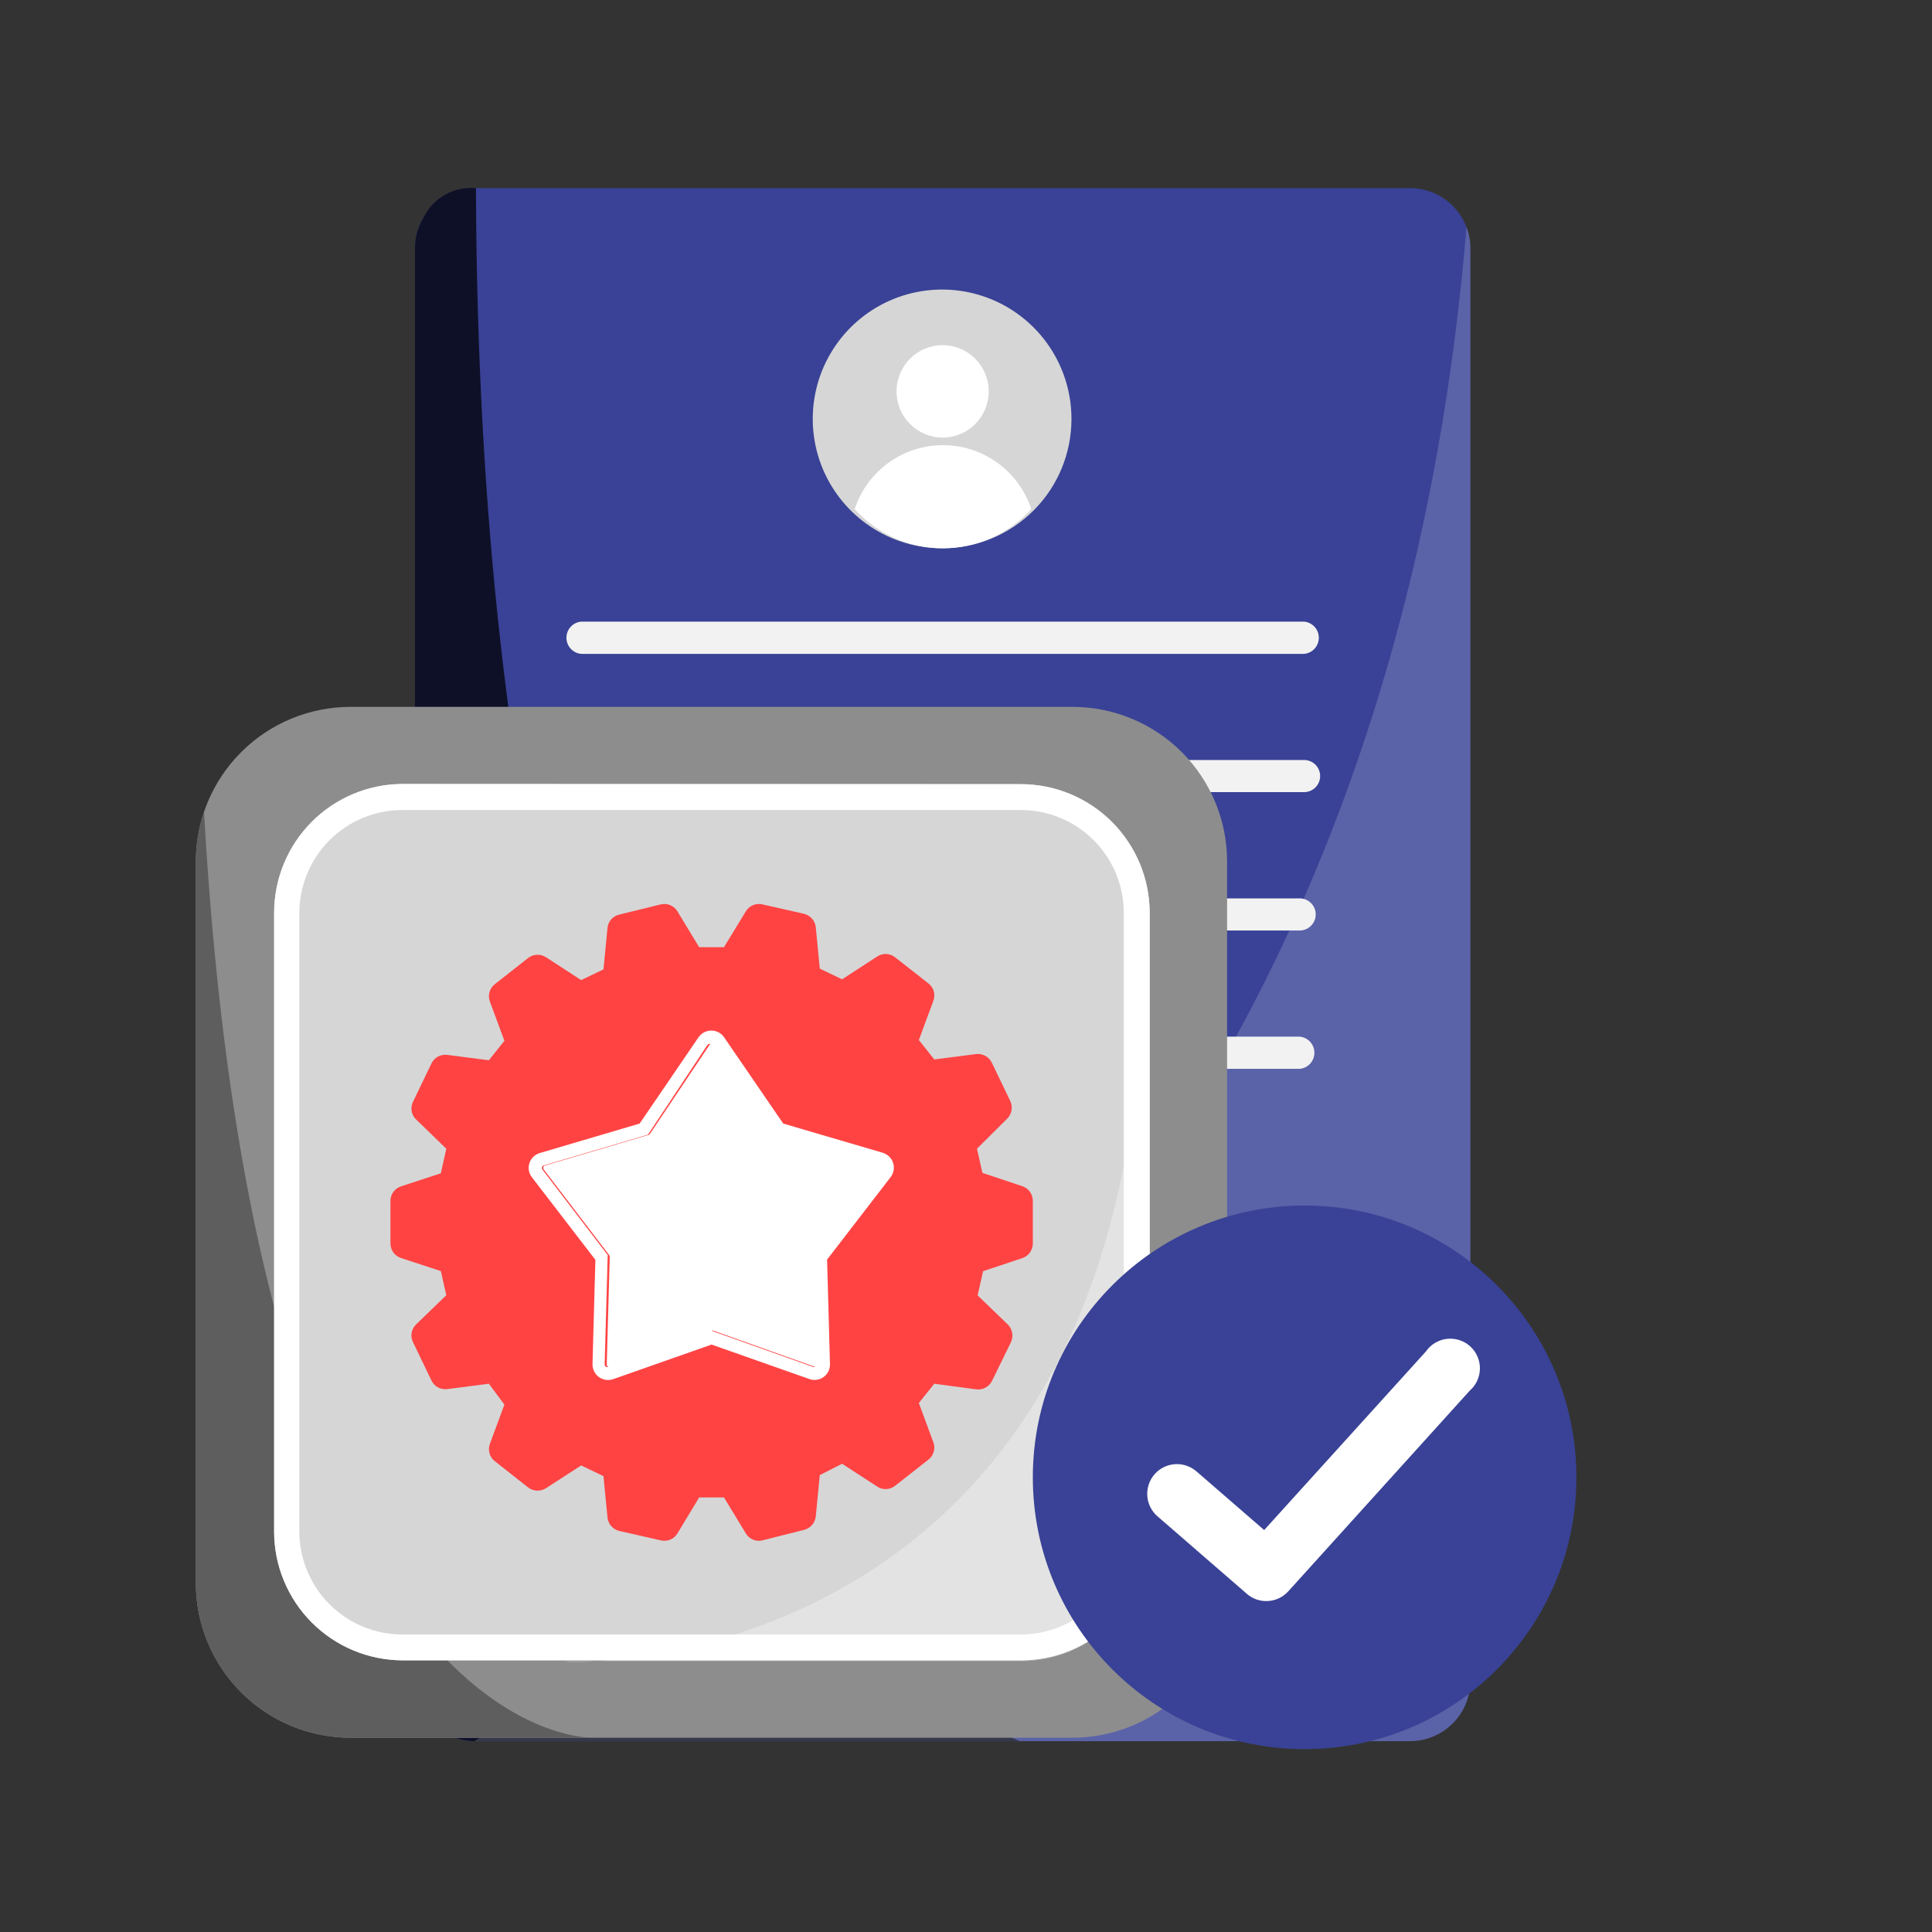<svg width="88" height="88" viewBox="0 0 88 88" fill="none" xmlns="http://www.w3.org/2000/svg">
<rect x="0" y="0" width="88" height="88" fill="#333333" stroke="none"/>
<path d="M64.216 79.307H21.673C21.312 79.31 20.954 79.242 20.619 79.106C20.284 78.971 19.979 78.771 19.722 78.517C19.464 78.263 19.259 77.962 19.119 77.629C18.978 77.296 18.905 76.939 18.902 76.578V11.297C18.905 10.936 18.978 10.579 19.119 10.246C19.259 9.913 19.464 9.611 19.722 9.358C19.979 9.104 20.284 8.904 20.619 8.769C20.954 8.633 21.312 8.565 21.673 8.568H64.216C64.944 8.566 65.642 8.852 66.159 9.364C66.675 9.875 66.969 10.57 66.975 11.297V76.584C66.968 77.31 66.673 78.003 66.156 78.513C65.64 79.023 64.942 79.308 64.216 79.307Z" fill="#394296"/>
<path d="M46.456 79.307H21.673C21.312 79.31 20.954 79.242 20.619 79.106C20.284 78.971 19.979 78.771 19.722 78.517C19.464 78.264 19.259 77.962 19.119 77.629C18.978 77.296 18.905 76.939 18.902 76.578V11.297C18.901 10.8 19.039 10.311 19.301 9.888C19.519 9.454 19.862 9.097 20.286 8.861C20.711 8.626 21.196 8.524 21.679 8.568C21.875 70.162 46.456 79.307 46.456 79.307Z" fill="#0E1028"/>
<path opacity="0.17" d="M64.216 79.307H21.673C20.139 79.307 62.153 66.458 66.797 10.334C66.914 10.64 66.974 10.964 66.975 11.291V76.578C66.969 77.305 66.675 78 66.158 78.511C65.641 79.022 64.943 79.309 64.216 79.307Z" fill="white"/>
<path d="M42.936 24.973C41.769 24.978 40.627 24.636 39.655 23.991C38.683 23.346 37.924 22.427 37.474 21.351C37.025 20.274 36.905 19.088 37.13 17.944C37.355 16.799 37.915 15.747 38.739 14.92C39.563 14.094 40.613 13.531 41.757 13.303C42.901 13.074 44.087 13.19 45.166 13.636C46.243 14.082 47.165 14.838 47.813 15.809C48.46 16.779 48.806 17.92 48.804 19.087C48.804 20.645 48.187 22.139 47.087 23.243C45.986 24.346 44.494 24.968 42.936 24.973Z" fill="#D6D6D6"/>
<path d="M42.936 19.931C44.095 19.931 45.035 18.988 45.035 17.826C45.035 16.664 44.095 15.721 42.936 15.721C41.777 15.721 40.837 16.664 40.837 17.826C40.837 18.988 41.777 19.931 42.936 19.931Z" fill="white"/>
<path d="M38.928 23.189C39.206 22.342 39.745 21.604 40.467 21.081C41.19 20.558 42.059 20.276 42.951 20.276C43.843 20.276 44.712 20.558 45.434 21.081C46.156 21.604 46.695 22.342 46.973 23.189C46.465 23.752 45.844 24.201 45.151 24.509C44.458 24.816 43.709 24.975 42.951 24.975C42.193 24.975 41.443 24.816 40.75 24.509C40.057 24.201 39.437 23.752 38.928 23.189Z" fill="white"/>
<path d="M59.4 29.783H26.471C26.288 29.767 26.118 29.682 25.993 29.546C25.869 29.41 25.8 29.233 25.8 29.049C25.8 28.865 25.869 28.687 25.993 28.551C26.118 28.416 26.288 28.331 26.471 28.314H59.4C59.583 28.331 59.754 28.416 59.878 28.551C60.002 28.687 60.071 28.865 60.071 29.049C60.071 29.233 60.002 29.41 59.878 29.546C59.754 29.682 59.583 29.767 59.4 29.783Z" fill="#F2F2F2"/>
<path d="M59.4 36.08H26.471C26.277 36.08 26.091 36.003 25.954 35.866C25.817 35.728 25.74 35.542 25.74 35.349C25.74 35.155 25.817 34.968 25.954 34.831C26.091 34.694 26.277 34.617 26.471 34.617H59.4C59.594 34.617 59.78 34.694 59.917 34.831C60.054 34.968 60.131 35.155 60.131 35.349C60.131 35.542 60.054 35.728 59.917 35.866C59.78 36.003 59.594 36.08 59.4 36.08Z" fill="#F2F2F2"/>
<path d="M59.198 42.383H26.269C26.075 42.383 25.889 42.306 25.752 42.168C25.615 42.031 25.538 41.845 25.538 41.651C25.538 41.457 25.615 41.271 25.752 41.134C25.889 40.997 26.075 40.92 26.269 40.92H59.198C59.392 40.92 59.578 40.997 59.715 41.134C59.852 41.271 59.929 41.457 59.929 41.651C59.929 41.845 59.852 42.031 59.715 42.168C59.578 42.306 59.392 42.383 59.198 42.383Z" fill="#F2F2F2"/>
<path d="M59.198 48.685H26.269C26.086 48.669 25.915 48.584 25.791 48.449C25.667 48.313 25.598 48.135 25.598 47.951C25.598 47.767 25.667 47.59 25.791 47.454C25.915 47.318 26.086 47.233 26.269 47.217H59.198C59.381 47.233 59.552 47.318 59.676 47.454C59.8 47.59 59.869 47.767 59.869 47.951C59.869 48.135 59.8 48.313 59.676 48.449C59.552 48.584 59.381 48.669 59.198 48.685Z" fill="#F2F2F2"/>
<path d="M8.919 39.243C8.919 38.316 9.102 37.399 9.457 36.543C9.812 35.687 10.333 34.909 10.989 34.255C11.645 33.6 12.424 33.081 13.281 32.728C14.138 32.376 15.056 32.195 15.983 32.197H48.846C49.772 32.197 50.688 32.378 51.543 32.732C52.398 33.086 53.175 33.605 53.83 34.259C54.484 34.914 55.003 35.691 55.357 36.546C55.711 37.401 55.893 38.318 55.892 39.243V72.106C55.892 73.974 55.15 75.765 53.83 77.087C52.51 78.408 50.72 79.151 48.852 79.152H15.983C15.056 79.154 14.137 78.973 13.28 78.619C12.424 78.265 11.645 77.746 10.989 77.091C10.332 76.436 9.812 75.658 9.457 74.802C9.102 73.946 8.919 73.028 8.919 72.1V39.243Z" fill="#8D8D8E"/>
<path d="M8.919 39.243C8.921 38.473 9.047 37.708 9.294 36.978C11.708 79.913 27.066 79.152 27.066 79.152H15.983C15.056 79.154 14.137 78.973 13.28 78.619C12.424 78.265 11.645 77.746 10.989 77.091C10.332 76.436 9.812 75.658 9.457 74.802C9.102 73.945 8.919 73.028 8.919 72.1V39.243Z" fill="#5E5E5E"/>
<path d="M12.486 41.586C12.486 40.029 13.105 38.537 14.205 37.436C15.306 36.336 16.799 35.717 18.355 35.717H46.497C48.054 35.717 49.546 36.336 50.647 37.436C51.748 38.537 52.366 40.029 52.366 41.586V69.758C52.366 70.528 52.214 71.292 51.919 72.004C51.624 72.716 51.192 73.363 50.647 73.908C50.102 74.453 49.455 74.885 48.743 75.18C48.031 75.475 47.268 75.626 46.497 75.626H18.331C16.779 75.62 15.292 74.999 14.197 73.899C13.101 72.799 12.486 71.31 12.486 69.758V41.586Z" fill="#D6D6D6"/>
<path opacity="0.32" d="M51.878 39.243C52.202 39.994 52.368 40.804 52.366 41.621V69.793C52.366 70.564 52.214 71.327 51.919 72.039C51.624 72.751 51.192 73.398 50.647 73.943C50.102 74.488 49.455 74.92 48.743 75.215C48.031 75.51 47.268 75.662 46.497 75.662H25.966C22.725 75.626 54.441 78.486 51.878 39.243Z" fill="white"/>
<path fill-rule="evenodd" clip-rule="evenodd" d="M46.497 36.895H18.331C17.086 36.895 15.893 37.389 15.012 38.268C14.131 39.148 13.636 40.341 13.634 41.586V69.758C13.636 71.002 14.131 72.196 15.012 73.075C15.893 73.955 17.086 74.449 18.331 74.449H46.497C47.741 74.449 48.935 73.955 49.814 73.075C50.694 72.195 51.188 71.002 51.188 69.758V41.586C51.188 40.342 50.694 39.148 49.814 38.269C48.935 37.389 47.741 36.895 46.497 36.895ZM18.331 35.705C16.777 35.712 15.288 36.334 14.193 37.437C13.097 38.539 12.483 40.032 12.486 41.586V69.758C12.486 70.528 12.638 71.292 12.933 72.004C13.228 72.716 13.66 73.363 14.205 73.907C14.75 74.453 15.397 74.885 16.109 75.18C16.821 75.475 17.584 75.626 18.355 75.626H46.497C47.268 75.626 48.031 75.475 48.743 75.18C49.455 74.885 50.102 74.453 50.647 73.907C51.192 73.363 51.624 72.716 51.919 72.004C52.214 71.292 52.366 70.528 52.366 69.758V41.586C52.366 40.029 51.748 38.537 50.647 37.436C49.546 36.336 48.054 35.717 46.497 35.717L18.331 35.705Z" fill="white"/>
<path d="M33.244 43.733C33.264 43.733 33.283 43.728 33.301 43.719C33.319 43.709 33.334 43.696 33.345 43.679L34.486 41.818C34.499 41.797 34.518 41.781 34.541 41.772C34.563 41.762 34.587 41.76 34.611 41.764L36.502 42.193C36.526 42.199 36.548 42.212 36.564 42.232C36.58 42.251 36.59 42.275 36.591 42.3L36.799 44.464C36.801 44.484 36.807 44.504 36.819 44.52C36.831 44.537 36.846 44.55 36.865 44.559L38.357 45.273C38.374 45.282 38.394 45.288 38.414 45.288C38.434 45.288 38.453 45.282 38.47 45.273L40.296 44.083C40.315 44.067 40.339 44.059 40.364 44.059C40.389 44.059 40.413 44.067 40.432 44.083L41.943 45.273C41.962 45.288 41.976 45.308 41.982 45.332C41.989 45.356 41.987 45.381 41.978 45.403L41.229 47.443C41.22 47.46 41.216 47.48 41.216 47.499C41.216 47.519 41.22 47.538 41.229 47.556L42.264 48.852C42.277 48.867 42.293 48.879 42.312 48.887C42.331 48.894 42.351 48.896 42.371 48.894L44.523 48.614C44.548 48.612 44.573 48.617 44.595 48.629C44.617 48.64 44.636 48.658 44.648 48.679L45.486 50.428C45.501 50.446 45.509 50.469 45.509 50.493C45.509 50.517 45.501 50.54 45.486 50.559L43.923 52.075C43.913 52.091 43.908 52.109 43.908 52.128C43.908 52.147 43.913 52.165 43.923 52.182L44.291 53.799C44.294 53.819 44.303 53.838 44.317 53.852C44.331 53.867 44.349 53.878 44.369 53.882L46.378 54.59C46.401 54.599 46.42 54.615 46.434 54.635C46.448 54.655 46.455 54.678 46.456 54.703V56.641C46.456 56.665 46.449 56.689 46.435 56.708C46.421 56.727 46.401 56.742 46.378 56.748L44.315 57.432C44.295 57.439 44.278 57.451 44.265 57.466C44.251 57.482 44.242 57.501 44.238 57.521L43.869 59.133C43.859 59.15 43.854 59.169 43.854 59.189C43.854 59.209 43.859 59.228 43.869 59.245L45.433 60.756C45.447 60.776 45.455 60.8 45.455 60.824C45.455 60.849 45.447 60.873 45.433 60.892L44.594 62.635C44.583 62.657 44.565 62.676 44.543 62.688C44.52 62.7 44.495 62.704 44.47 62.7L42.371 62.432C42.351 62.429 42.33 62.43 42.311 62.438C42.292 62.445 42.276 62.458 42.264 62.474L41.229 63.77C41.22 63.788 41.216 63.807 41.216 63.827C41.216 63.846 41.22 63.866 41.229 63.883L41.978 65.923C41.987 65.945 41.989 65.971 41.982 65.994C41.976 66.018 41.962 66.039 41.943 66.054L40.432 67.243C40.412 67.257 40.389 67.264 40.364 67.264C40.34 67.264 40.316 67.257 40.296 67.243L38.47 66.054C38.453 66.044 38.434 66.038 38.414 66.038C38.394 66.038 38.374 66.044 38.357 66.054L36.865 66.785C36.846 66.793 36.831 66.807 36.819 66.823C36.807 66.84 36.801 66.86 36.799 66.88L36.591 69.044C36.59 69.069 36.581 69.092 36.565 69.111C36.548 69.129 36.526 69.141 36.502 69.145L34.611 69.579C34.587 69.584 34.563 69.582 34.541 69.572C34.518 69.563 34.499 69.547 34.486 69.526L33.363 67.665C33.352 67.648 33.337 67.635 33.319 67.625C33.301 67.616 33.282 67.611 33.262 67.611H31.585C31.565 67.611 31.545 67.616 31.527 67.625C31.51 67.635 31.495 67.648 31.484 67.665L30.36 69.526C30.346 69.547 30.326 69.564 30.303 69.573C30.279 69.583 30.254 69.585 30.229 69.579L28.344 69.145C28.32 69.141 28.298 69.129 28.282 69.111C28.265 69.092 28.256 69.069 28.255 69.044L28.047 66.88C28.044 66.86 28.037 66.841 28.026 66.825C28.015 66.808 27.999 66.794 27.982 66.785L26.489 66.066C26.471 66.055 26.451 66.05 26.43 66.05C26.409 66.05 26.388 66.055 26.37 66.066L24.551 67.255C24.531 67.27 24.507 67.278 24.482 67.278C24.458 67.278 24.434 67.27 24.414 67.255L22.898 66.066C22.879 66.05 22.866 66.029 22.86 66.006C22.853 65.982 22.854 65.957 22.862 65.935L23.617 63.895C23.627 63.878 23.632 63.859 23.632 63.839C23.632 63.819 23.627 63.799 23.617 63.782L22.595 62.468C22.582 62.452 22.566 62.44 22.547 62.433C22.528 62.425 22.507 62.423 22.488 62.427L20.329 62.7C20.305 62.703 20.28 62.699 20.259 62.687C20.237 62.675 20.22 62.657 20.21 62.635L19.372 60.892C19.356 60.873 19.347 60.849 19.347 60.824C19.347 60.799 19.356 60.775 19.372 60.756L20.93 59.245C20.944 59.231 20.955 59.213 20.961 59.193C20.967 59.174 20.969 59.153 20.965 59.133L20.597 57.521C20.591 57.502 20.581 57.484 20.568 57.468C20.554 57.453 20.538 57.441 20.519 57.432L18.432 56.748C18.409 56.742 18.388 56.728 18.373 56.709C18.358 56.689 18.349 56.666 18.349 56.641V54.703C18.35 54.678 18.358 54.654 18.373 54.633C18.388 54.613 18.409 54.598 18.432 54.59L20.496 53.906C20.514 53.9 20.531 53.889 20.545 53.874C20.558 53.86 20.568 53.842 20.573 53.823L20.942 52.206C20.944 52.186 20.943 52.166 20.936 52.148C20.93 52.129 20.92 52.112 20.906 52.099L19.348 50.582C19.332 50.564 19.324 50.541 19.324 50.517C19.324 50.493 19.332 50.47 19.348 50.451L20.186 48.703C20.197 48.682 20.214 48.664 20.236 48.652C20.257 48.64 20.281 48.635 20.305 48.638L22.464 48.917C22.487 48.924 22.512 48.924 22.535 48.916C22.559 48.909 22.579 48.895 22.595 48.876L23.593 47.568C23.603 47.55 23.609 47.531 23.609 47.511C23.609 47.491 23.603 47.472 23.593 47.455L22.862 45.427C22.854 45.404 22.853 45.38 22.86 45.356C22.866 45.333 22.879 45.312 22.898 45.296L24.414 44.107C24.433 44.091 24.457 44.082 24.482 44.082C24.507 44.082 24.532 44.091 24.551 44.107L26.37 45.296C26.388 45.307 26.409 45.312 26.43 45.312C26.451 45.312 26.471 45.307 26.489 45.296L27.982 44.583C27.999 44.573 28.015 44.56 28.026 44.543C28.037 44.527 28.044 44.508 28.047 44.488L28.255 42.323C28.257 42.298 28.266 42.275 28.282 42.255C28.298 42.236 28.32 42.222 28.344 42.216L30.229 41.788C30.254 41.783 30.279 41.785 30.303 41.795C30.326 41.804 30.346 41.821 30.36 41.842L31.513 43.679C31.524 43.696 31.54 43.709 31.557 43.719C31.575 43.728 31.595 43.733 31.614 43.733H33.244Z" fill="#FF4343"/>
<path fill-rule="evenodd" clip-rule="evenodd" d="M30.098 41.193C30.243 41.159 30.395 41.171 30.532 41.229C30.669 41.287 30.783 41.387 30.859 41.514L31.846 43.144H32.976L33.969 41.514C34.044 41.387 34.158 41.287 34.294 41.23C34.43 41.172 34.581 41.159 34.724 41.193L36.615 41.621C36.755 41.653 36.882 41.727 36.979 41.834C37.076 41.94 37.138 42.074 37.156 42.216L37.34 44.119L38.357 44.606L39.957 43.566C40.08 43.485 40.226 43.445 40.374 43.453C40.521 43.46 40.663 43.514 40.777 43.608L42.293 44.797C42.41 44.888 42.494 45.013 42.534 45.156C42.573 45.298 42.566 45.45 42.513 45.587L41.853 47.371L42.555 48.257L44.452 48.013C44.599 47.994 44.748 48.021 44.878 48.092C45.008 48.162 45.113 48.272 45.177 48.406L46.016 50.148C46.079 50.281 46.099 50.43 46.074 50.575C46.048 50.72 45.978 50.853 45.873 50.957L44.499 52.324L44.749 53.424L46.533 54.019C46.681 54.061 46.812 54.15 46.904 54.274C46.997 54.398 47.046 54.548 47.044 54.703V56.641C47.044 56.788 46.998 56.932 46.911 57.052C46.825 57.171 46.703 57.261 46.563 57.307L44.779 57.901L44.529 59.002L45.903 60.328C46.007 60.432 46.077 60.566 46.103 60.712C46.128 60.858 46.108 61.008 46.045 61.142L45.189 62.89C45.125 63.024 45.02 63.134 44.89 63.204C44.76 63.275 44.611 63.302 44.464 63.283L42.555 63.027L41.853 63.907L42.513 65.691C42.565 65.829 42.572 65.98 42.532 66.122C42.493 66.264 42.409 66.39 42.293 66.481L40.777 67.671C40.663 67.764 40.521 67.818 40.374 67.826C40.226 67.833 40.08 67.793 39.957 67.712L38.357 66.672L37.34 67.189L37.156 69.092C37.136 69.234 37.074 69.367 36.977 69.473C36.881 69.579 36.755 69.653 36.615 69.686L34.724 70.162C34.581 70.197 34.43 70.184 34.294 70.126C34.158 70.068 34.044 69.968 33.969 69.841L32.976 68.206H31.846L30.859 69.841C30.783 69.969 30.669 70.069 30.532 70.127C30.395 70.184 30.243 70.197 30.098 70.162L28.213 69.734C28.073 69.702 27.946 69.628 27.849 69.522C27.753 69.415 27.691 69.282 27.672 69.139L27.488 67.237L26.471 66.749L24.872 67.784C24.747 67.864 24.6 67.904 24.452 67.896C24.303 67.889 24.161 67.835 24.045 67.742L22.535 66.553C22.419 66.461 22.335 66.335 22.296 66.193C22.256 66.051 22.263 65.9 22.315 65.762L22.975 63.978L22.267 63.027L20.377 63.271C20.23 63.291 20.08 63.264 19.95 63.194C19.819 63.123 19.715 63.013 19.651 62.878L18.813 61.136C18.746 61.003 18.724 60.852 18.75 60.705C18.776 60.559 18.848 60.424 18.956 60.322L20.329 58.996L20.079 57.896L18.266 57.301C18.125 57.255 18.003 57.166 17.916 57.047C17.83 56.927 17.783 56.783 17.784 56.635V54.703C17.783 54.555 17.83 54.411 17.916 54.291C18.003 54.171 18.125 54.082 18.266 54.037L20.079 53.442L20.329 52.324L18.956 50.992C18.848 50.891 18.776 50.757 18.751 50.612C18.725 50.466 18.747 50.316 18.813 50.184L19.651 48.441C19.715 48.307 19.819 48.197 19.95 48.126C20.08 48.056 20.23 48.029 20.377 48.049L22.267 48.293L22.975 47.407L22.315 45.623C22.262 45.485 22.255 45.334 22.295 45.191C22.334 45.049 22.419 44.923 22.535 44.832L24.045 43.643C24.161 43.55 24.303 43.496 24.452 43.489C24.6 43.481 24.747 43.521 24.872 43.602L26.471 44.642L27.488 44.154L27.672 42.252C27.689 42.109 27.75 41.974 27.847 41.867C27.944 41.761 28.072 41.687 28.213 41.657L30.098 41.193ZM30.033 42.383L28.808 42.662L28.63 44.487C28.619 44.608 28.577 44.723 28.508 44.822C28.439 44.921 28.346 45 28.237 45.052L26.757 45.784C26.649 45.847 26.527 45.88 26.403 45.88C26.278 45.88 26.156 45.847 26.049 45.784L24.515 44.779L23.528 45.564L24.164 47.288C24.205 47.402 24.216 47.524 24.198 47.644C24.179 47.763 24.131 47.876 24.057 47.972L23.023 49.268C22.947 49.362 22.848 49.436 22.735 49.48C22.623 49.525 22.5 49.54 22.38 49.524L20.561 49.292L20.014 50.422L21.334 51.7C21.415 51.78 21.475 51.879 21.509 51.988C21.544 52.097 21.551 52.212 21.53 52.324L21.162 53.941C21.134 54.059 21.077 54.168 20.996 54.258C20.915 54.347 20.812 54.414 20.698 54.453L18.956 55.047V56.308L20.698 56.903C20.813 56.94 20.916 57.007 20.997 57.097C21.079 57.186 21.135 57.296 21.162 57.414L21.53 59.031C21.557 59.149 21.553 59.271 21.519 59.387C21.484 59.503 21.421 59.607 21.334 59.691L20.014 60.97L20.561 62.099L22.38 61.867C22.5 61.851 22.623 61.866 22.735 61.911C22.848 61.956 22.947 62.029 23.023 62.123L24.057 63.419C24.131 63.515 24.179 63.628 24.198 63.748C24.216 63.867 24.205 63.989 24.164 64.103L23.528 65.828L24.515 66.594L26.049 65.596C26.15 65.529 26.267 65.489 26.388 65.481C26.509 65.473 26.63 65.496 26.739 65.548L28.237 66.267C28.349 66.323 28.445 66.407 28.514 66.512C28.583 66.616 28.623 66.737 28.63 66.862L28.808 68.688L30.033 68.967L30.984 67.397C31.047 67.295 31.134 67.21 31.238 67.151C31.342 67.092 31.459 67.06 31.579 67.058H33.238C33.357 67.06 33.474 67.093 33.578 67.152C33.682 67.211 33.77 67.295 33.832 67.397L34.784 68.967L36.008 68.688L36.187 66.862C36.194 66.737 36.234 66.616 36.303 66.512C36.372 66.407 36.467 66.323 36.579 66.267L38.072 65.548C38.181 65.496 38.302 65.473 38.423 65.481C38.544 65.489 38.66 65.529 38.761 65.596L40.313 66.594L41.294 65.816L40.658 64.091C40.617 63.977 40.606 63.854 40.626 63.735C40.646 63.615 40.696 63.502 40.771 63.407L41.806 62.111C41.88 62.017 41.978 61.944 42.09 61.899C42.202 61.854 42.323 61.839 42.442 61.856L44.267 62.087L44.809 60.958L43.495 59.679C43.407 59.596 43.342 59.492 43.307 59.376C43.271 59.26 43.266 59.138 43.292 59.019L43.661 57.402C43.688 57.283 43.746 57.174 43.828 57.084C43.91 56.995 44.015 56.928 44.131 56.891L45.873 56.296V55.041L44.131 54.447C44.015 54.409 43.912 54.342 43.829 54.252C43.747 54.163 43.689 54.054 43.661 53.936L43.292 52.324C43.266 52.206 43.271 52.083 43.307 51.968C43.342 51.852 43.407 51.748 43.495 51.664L44.809 50.386L44.267 49.256L42.442 49.488C42.323 49.505 42.202 49.49 42.09 49.445C41.978 49.4 41.88 49.327 41.806 49.232L40.771 47.936C40.696 47.841 40.646 47.728 40.626 47.609C40.606 47.489 40.617 47.367 40.658 47.252L41.294 45.528L40.313 44.755L38.773 45.784C38.672 45.85 38.555 45.889 38.434 45.896C38.313 45.904 38.192 45.879 38.084 45.825L36.591 45.106C36.483 45.054 36.389 44.974 36.32 44.875C36.252 44.776 36.21 44.661 36.199 44.541L36.02 42.716L34.795 42.436L33.844 44C33.781 44.102 33.694 44.186 33.59 44.245C33.486 44.304 33.369 44.337 33.25 44.339H31.585C31.465 44.337 31.348 44.305 31.244 44.246C31.14 44.187 31.052 44.102 30.99 44L30.033 42.383Z" fill="#FF4343"/>
<path d="M32.316 47.597C32.328 47.582 32.343 47.57 32.359 47.562C32.377 47.554 32.395 47.55 32.414 47.55C32.433 47.55 32.452 47.554 32.469 47.562C32.486 47.57 32.501 47.582 32.512 47.597L35.289 51.646C35.295 51.658 35.303 51.668 35.314 51.676C35.324 51.685 35.336 51.691 35.348 51.694L40.063 53.085C40.082 53.091 40.098 53.101 40.111 53.114C40.125 53.128 40.135 53.144 40.141 53.162C40.147 53.18 40.148 53.199 40.145 53.218C40.142 53.237 40.134 53.254 40.123 53.27L37.15 57.164C37.141 57.187 37.141 57.213 37.15 57.236L37.287 62.147C37.287 62.166 37.283 62.185 37.274 62.203C37.265 62.22 37.252 62.235 37.236 62.246C37.221 62.257 37.202 62.264 37.183 62.266C37.164 62.269 37.144 62.267 37.126 62.26L32.5 60.613H32.423L27.791 62.26C27.773 62.267 27.754 62.27 27.735 62.267C27.716 62.265 27.698 62.258 27.683 62.246C27.667 62.235 27.655 62.22 27.647 62.203C27.639 62.185 27.635 62.166 27.637 62.147L27.773 57.236C27.773 57.209 27.762 57.184 27.744 57.164L24.77 53.27C24.758 53.255 24.749 53.237 24.745 53.218C24.741 53.199 24.742 53.179 24.748 53.161C24.754 53.142 24.765 53.125 24.779 53.112C24.794 53.099 24.811 53.09 24.83 53.085L29.539 51.694C29.566 51.687 29.59 51.67 29.605 51.646L32.316 47.597Z" fill="white"/>
<path fill-rule="evenodd" clip-rule="evenodd" d="M29.539 51.646C29.524 51.67 29.501 51.687 29.474 51.694L24.765 53.085C24.747 53.091 24.73 53.101 24.717 53.114C24.703 53.128 24.693 53.144 24.687 53.162C24.682 53.18 24.68 53.199 24.683 53.218C24.686 53.237 24.694 53.254 24.705 53.27L27.678 57.164C27.684 57.188 27.684 57.212 27.678 57.236L27.541 62.147C27.54 62.166 27.544 62.185 27.552 62.203C27.56 62.22 27.572 62.235 27.587 62.246C27.603 62.258 27.621 62.265 27.64 62.267C27.659 62.269 27.678 62.267 27.696 62.26L32.328 60.613H32.405L37.031 62.26C37.049 62.267 37.069 62.269 37.088 62.266C37.107 62.264 37.125 62.257 37.141 62.246C37.157 62.235 37.17 62.22 37.179 62.203C37.188 62.185 37.192 62.166 37.192 62.147L37.055 57.236C37.046 57.213 37.046 57.187 37.055 57.164L40.028 53.27C40.039 53.254 40.047 53.237 40.05 53.218C40.053 53.199 40.051 53.18 40.046 53.162C40.04 53.144 40.03 53.128 40.016 53.114C40.003 53.101 39.986 53.091 39.968 53.085L35.253 51.694C35.241 51.691 35.229 51.684 35.219 51.676C35.208 51.668 35.2 51.658 35.194 51.646L32.417 47.597C32.405 47.582 32.391 47.57 32.373 47.562C32.356 47.554 32.338 47.55 32.319 47.55C32.3 47.55 32.281 47.554 32.264 47.562C32.248 47.57 32.233 47.582 32.221 47.597L29.539 51.646ZM35.675 51.177L32.994 47.264C32.93 47.165 32.842 47.083 32.738 47.026C32.634 46.97 32.517 46.94 32.399 46.94C32.281 46.94 32.164 46.97 32.061 47.026C31.957 47.083 31.869 47.165 31.805 47.264L29.135 51.177L24.586 52.52C24.476 52.552 24.376 52.611 24.293 52.691C24.211 52.771 24.15 52.87 24.114 52.979C24.079 53.088 24.071 53.204 24.091 53.317C24.111 53.43 24.159 53.536 24.23 53.626L27.119 57.384L26.988 62.141C26.987 62.256 27.013 62.37 27.066 62.473C27.118 62.575 27.195 62.664 27.289 62.73C27.384 62.796 27.493 62.838 27.607 62.853C27.722 62.867 27.838 62.854 27.946 62.813L32.411 61.243L36.865 62.813C36.972 62.852 37.088 62.864 37.202 62.847C37.315 62.831 37.423 62.788 37.516 62.72C37.608 62.653 37.683 62.564 37.733 62.461C37.784 62.358 37.808 62.244 37.804 62.129L37.673 57.372L40.569 53.614C40.638 53.524 40.684 53.417 40.704 53.305C40.723 53.192 40.715 53.077 40.68 52.968C40.645 52.86 40.584 52.761 40.502 52.681C40.421 52.601 40.321 52.542 40.212 52.508L35.675 51.177Z" fill="white"/>
<path d="M59.424 79.67C66.261 79.67 71.803 74.127 71.803 67.29C71.803 60.453 66.261 54.911 59.424 54.911C52.587 54.911 47.044 60.453 47.044 67.29C47.044 74.127 52.587 79.67 59.424 79.67Z" fill="#394296"/>
<path d="M57.676 72.927C57.352 72.928 57.04 72.812 56.796 72.6L52.717 69.062C52.446 68.826 52.281 68.491 52.257 68.133C52.233 67.774 52.352 67.421 52.589 67.15C52.825 66.88 53.16 66.715 53.518 66.691C53.877 66.667 54.23 66.786 54.501 67.023L57.581 69.692L64.948 61.558C65.056 61.401 65.197 61.268 65.361 61.169C65.525 61.07 65.708 61.007 65.898 60.984C66.088 60.961 66.281 60.979 66.464 61.037C66.647 61.094 66.815 61.19 66.958 61.318C67.101 61.445 67.215 61.602 67.292 61.776C67.37 61.952 67.41 62.141 67.409 62.333C67.407 62.524 67.365 62.713 67.286 62.887C67.206 63.061 67.09 63.216 66.945 63.342L58.681 72.481C58.554 72.622 58.399 72.735 58.226 72.811C58.053 72.888 57.865 72.928 57.676 72.927Z" fill="white"/>
</svg>
